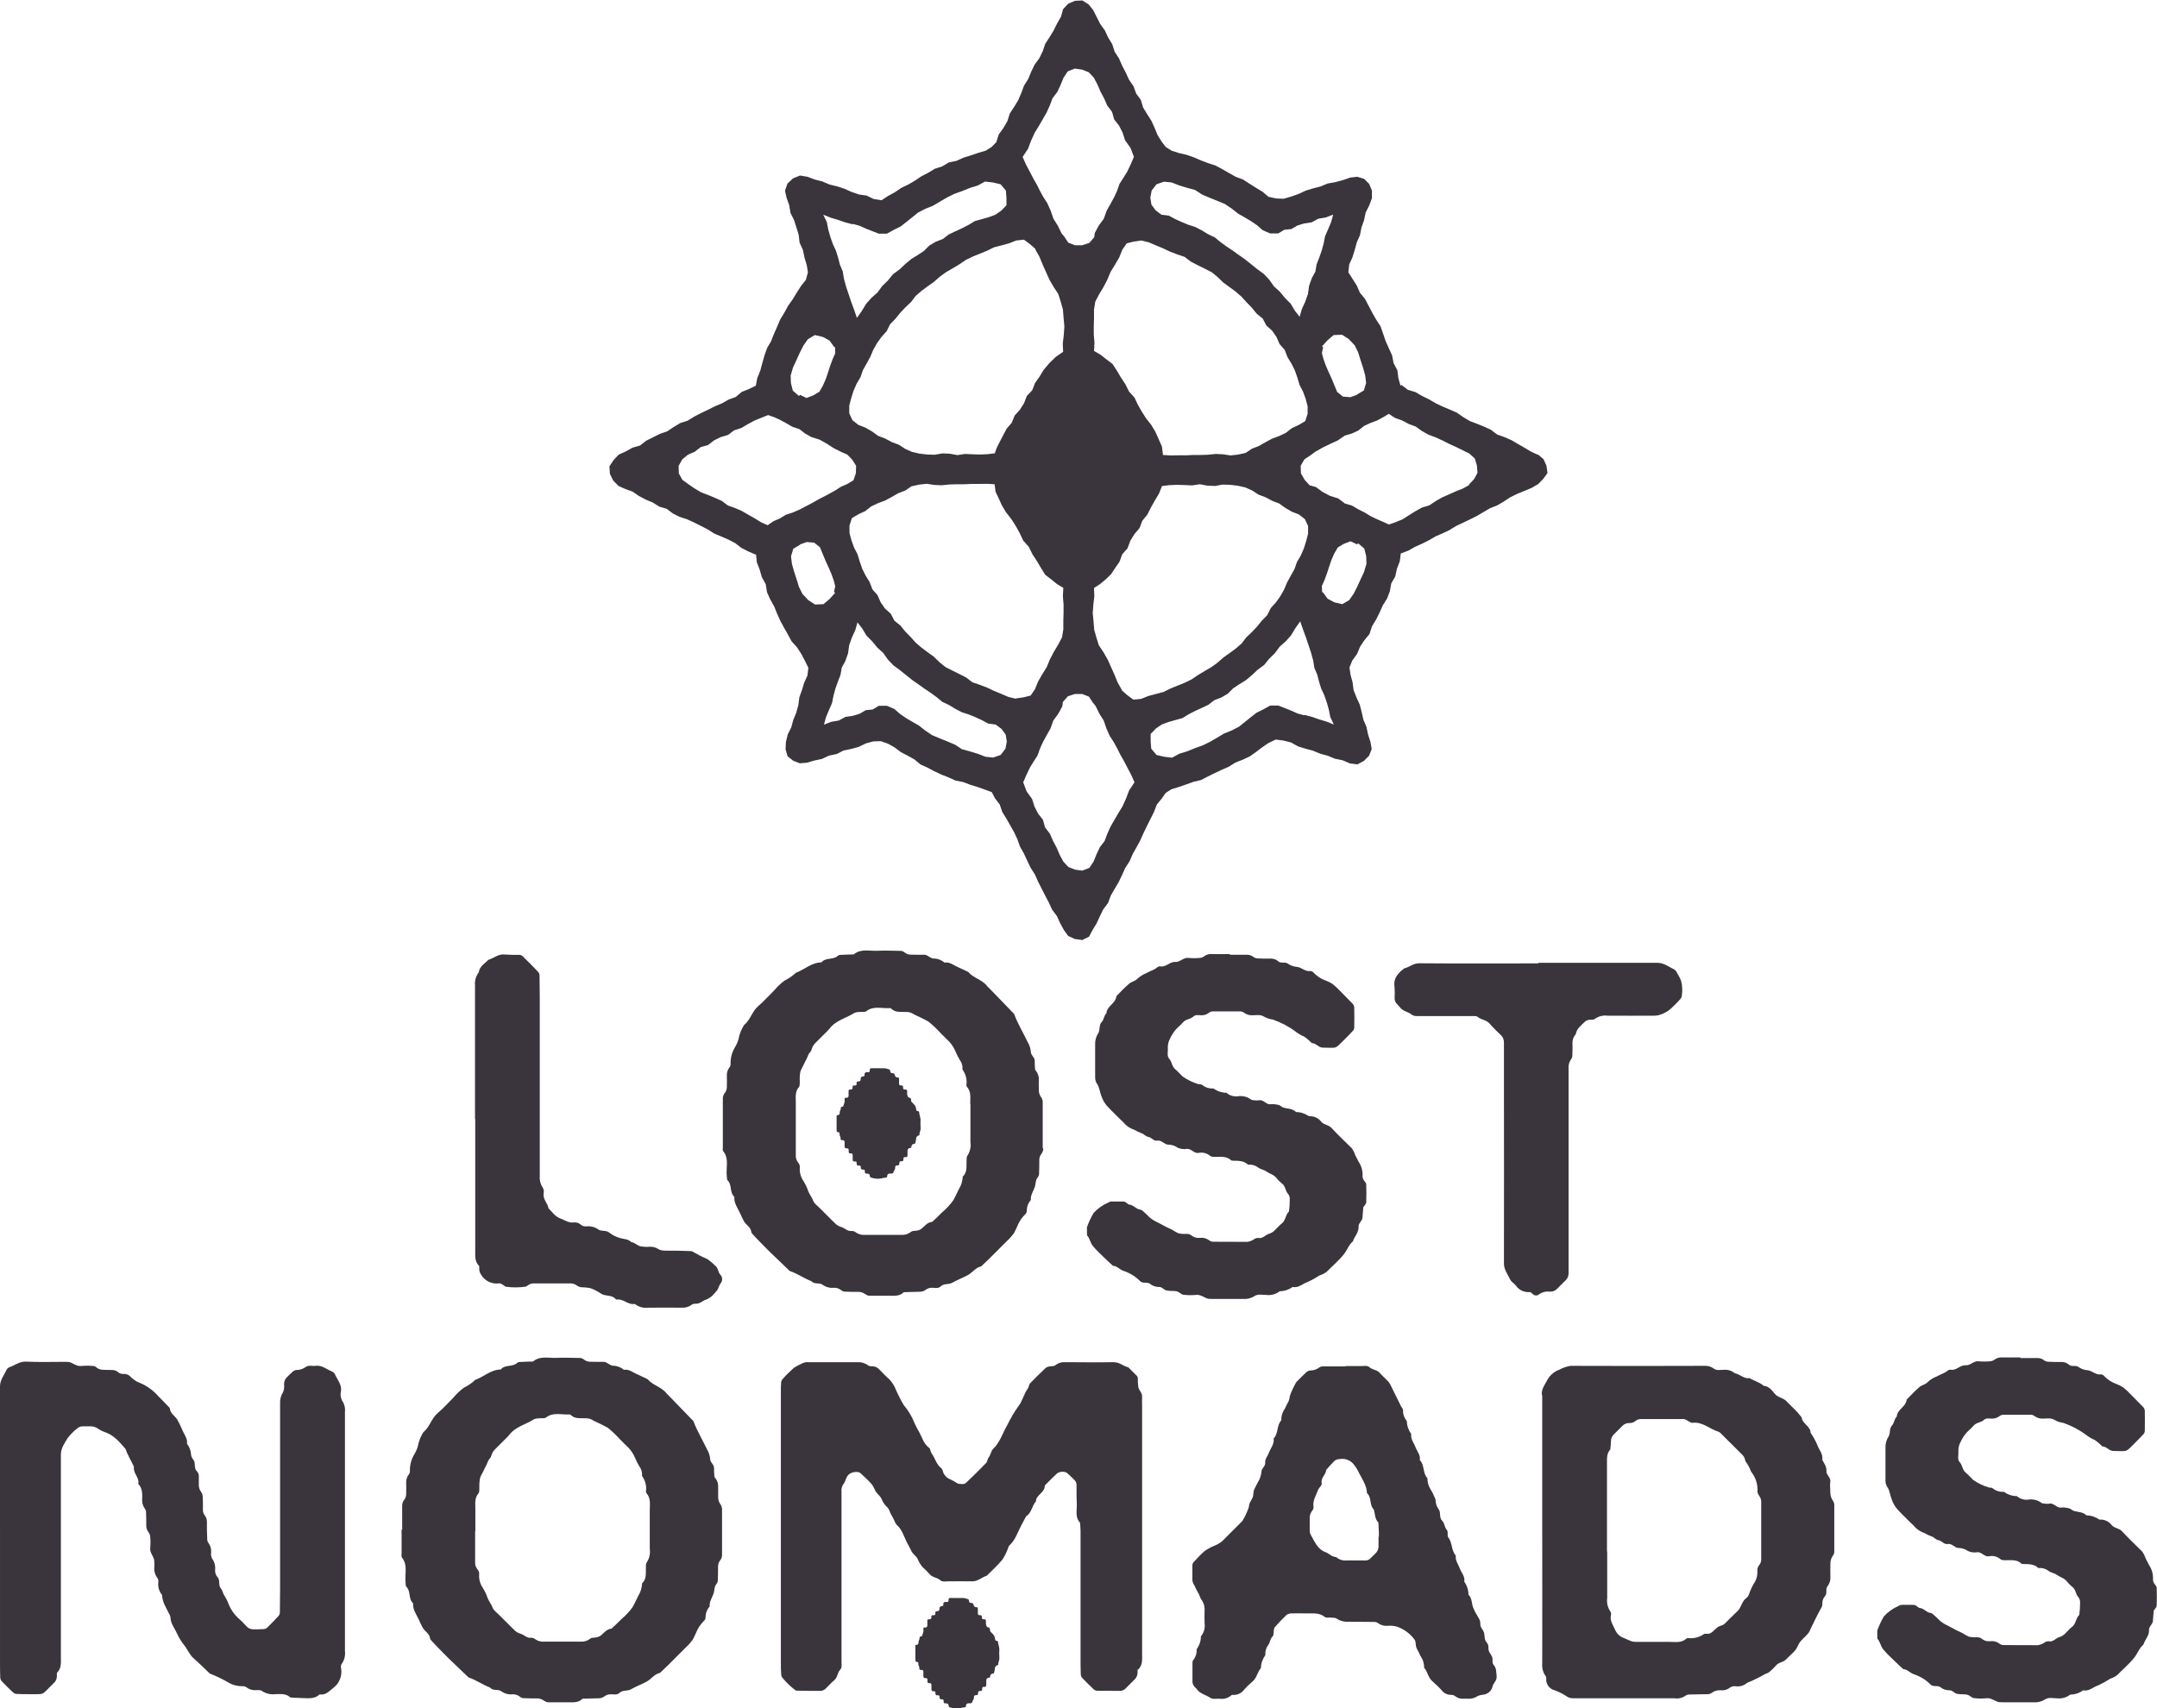 <svg xmlns="http://www.w3.org/2000/svg" id="Capa_2" data-name="Capa 2" viewBox="0 0 189.22 149.87"><defs><style>      .cls-1 {        fill: #3a353c;      }    </style></defs><g id="Capa_1-2" data-name="Capa 1"><g><g><path class="cls-1" d="M0,134.26c0-4.21,0-8.41,0-12.62,0-.57,.36-.97,.57-1.44,.05-.11,.15-.19,.26-.24,.48-.17,.89-.52,1.47-.49,1.12,.06,2.25,.02,3.38,.02,.12,0,.24,0,.35,.01,.39,.08,.69,.42,1.15,.35,.36-.03,.71-.03,1.06,.01,.06,0,.11,.03,.16,.07,.34,.33,.77,.25,1.17,.27,.12,0,.24,.01,.36,.01,.18,.02,.34,.09,.47,.22,.15,.1,.33,.14,.5,.12,.18,0,.35,.07,.48,.18,.2,.21,.44,.39,.7,.53,.72,.26,1.35,.71,1.85,1.29,.08,.09,.17,.17,.25,.25,.21,.21,.41,.42,.62,.64,.04,.04,.1,.09,.1,.14,.04,.46,.47,.66,.67,1.01,.17,.3,.32,.62,.45,.94,.16,.37,.45,.7,.38,1.14,.22,.28,.35,.62,.36,.97,.03,.17,.1,.33,.22,.46,.21,.3,0,.71,.29,.99,.24,.23,.16,.55,.17,.84,0,.12,0,.24,0,.36,0,.24,.08,.47,.23,.65,.06,.1,.1,.21,.11,.32,.02,.41,.03,.83,.02,1.24,0,.18,.07,.35,.18,.49,.11,.14,.16,.31,.17,.49,0,.53,0,1.07,.03,1.6,0,.12,.05,.23,.12,.32,.17,.24,.25,.54,.22,.83-.02,.17,0,.35,.08,.51,.21,.29,.31,.64,.27,1-.02,.24,.06,.47,.22,.65,.25,.29,.03,.7,.29,.99,.15,.17,.17,.45,.31,.62,.15,.25,.28,.51,.38,.79,.18,.43,.45,.82,.79,1.15,.27,.23,.52,.48,.76,.75,.16,.18,.39,.28,.63,.27,.3,0,.59,0,.89-.02,.12-.01,.23-.06,.31-.14,.34-.33,.67-.67,.99-1.02,.07-.09,.11-.21,.11-.32,.01-.71,.02-1.42,.02-2.13,0-5.39,0-10.79,0-16.18-.02-.35,.07-.7,.26-1,.09-.22,.12-.45,.09-.68-.01-.24,.08-.47,.25-.63,.17-.16,.33-.34,.51-.49,.09-.08,.19-.13,.31-.14,.3,0,.58-.09,.82-.26,.26-.2,.57-.07,.86-.11,.57-.08,.98,.31,1.46,.5,.11,.05,.2,.14,.25,.24,.21,.47,.59,.87,.54,1.45-.08,.29-.05,.6,.09,.86,.2,.29,.29,.65,.25,1,0,6.99,0,13.99,0,20.98,.05,.41-.06,.83-.31,1.16-.05,.11-.06,.23-.03,.34,.12,.65-.14,1.32-.67,1.72-.38,.3-.68,.67-1.22,.58-.38,.38-.86,.34-1.33,.33-.41-.01-.82-.04-1.23-.06-.39-.38-.88-.29-1.34-.29-.41,.05-.83-.06-1.17-.29-.12-.09-.34-.07-.51-.06-.3,.02-.59-.07-.83-.25-.09-.07-.21-.1-.32-.1-.47,.01-.93-.11-1.33-.36-.5-.29-1.03-.54-1.57-.75-.47-.45-.93-.91-1.42-1.34-.37-.32-.52-.77-.81-1.13-.26-.32-.47-.66-.64-1.04-.21-.47-.57-.88-.58-1.44-.02-.11-.07-.22-.13-.32-.25-.52-.59-1.01-.6-1.62-.27-.32-.39-.74-.33-1.16,.01-.12-.02-.23-.08-.33-.22-.28-.31-.64-.27-1,.01-.18,0-.36-.01-.53-.05-.4-.42-.69-.35-1.15,.03-.35,.03-.71-.02-1.06-.03-.11-.08-.22-.15-.31-.11-.14-.17-.31-.18-.49,0-.41,0-.83-.02-1.24,0-.12-.05-.23-.11-.32-.14-.19-.22-.42-.23-.65,0-.52,.08-1.08-.34-1.51,.12-.56-.48-.94-.38-1.5-.23-.53-.56-1.02-.74-1.57-.5-.58-.99-1.17-1.74-1.45-.22-.07-.43-.17-.63-.3-.24-.18-.53-.26-.83-.23-.18,0-.36,0-.53,0-.18-.01-.35,.05-.49,.17-.33,.25-.62,.55-.87,.88-.26,.44-.58,.86-.58,1.43,0,2.67,0,5.33,0,8v9.78c0,.47,.06,.95-.32,1.34-.06,.06-.02,.23-.03,.35-.01,.24-.12,.46-.31,.61-1.15,1.13-.68,.91-2.13,.94-.36,0-.71,0-1.07-.02-.12,0-.23-.04-.32-.12-.35-.32-.68-.66-1.01-1-.08-.09-.12-.2-.13-.31-.02-.47-.02-.95-.02-1.42,0-3.85,0-7.7,0-11.56h0Z"></path><path class="cls-1" d="M35.28,134.23c0-.71,0-1.42,0-2.13,0-.18,.06-.35,.17-.49,.11-.14,.17-.31,.18-.48,0-.36,.02-.71,0-1.07,0-.24,.07-.47,.21-.66,.08-.09,.12-.2,.12-.32-.02-.53,.12-1.05,.4-1.5,.18-.3,.3-.63,.36-.97,.09-.33,.23-.65,.42-.95,.56-.45,.7-1.21,1.26-1.68,.5-.42,.93-.91,1.39-1.37,.26-.32,.57-.6,.9-.85,.37-.18,.71-.41,1-.69,.76-.27,1.37-.9,2.24-.91,.37-.46,1.03-.19,1.44-.58,.1-.1,.33-.08,.5-.09,.3-.02,.59-.02,.89-.03,.61-.52,1.35-.29,2.04-.32,.71-.03,1.42,0,2.13,.01,.11,.02,.22,.07,.31,.15,.14,.11,.31,.17,.48,.18,.41,0,.83,.02,1.24,.01,.2,0,.32,.13,.48,.21,.1,.05,.22,.14,.32,.13,.35,0,.7,.13,.97,.36,.45-.08,.77,.22,1.14,.38,.32,.14,.63,.3,.94,.44,.46,.55,1.24,.68,1.67,1.26,.08,.09,.16,.17,.25,.25,.7,.72,1.4,1.45,2.1,2.17,.32,.87,.81,1.67,1.21,2.51,.15,.25,.23,.53,.26,.82,0,.31,.35,.47,.34,.8,0,.24,0,.47,.03,.71,0,.06,.03,.11,.07,.15,.19,.23,.28,.52,.26,.82-.01,.3,.01,.59,0,.89,0,.24,.09,.46,.23,.65,.06,.1,.1,.21,.11,.32,0,1.36,0,2.73,0,4.09,0,.18-.07,.35-.18,.48-.11,.14-.16,.31-.17,.49,0,.42,0,.83-.02,1.24,0,.12-.05,.23-.12,.32-.21,.25-.16,.56-.25,.83-.13,.38-.38,.72-.35,1.15-.24,.27-.36,.62-.36,.97,0,.12-.06,.23-.15,.3-.29,.29-.52,.64-.67,1.01-.09,.21-.19,.42-.3,.63-.18,.24-.37,.46-.59,.66-.5,.51-1,1.01-1.51,1.51-.25,.25-.51,.49-.77,.74-.49,.1-.76,.54-1.16,.76-.46,.25-.95,.43-1.41,.69-.29,.17-.7,.03-.99,.31-.24,.22-.57,.1-.85,.12-.18,.02-.34,.08-.48,.19-.14,.1-.31,.16-.49,.16-.47,0-.94,.03-1.42,.04-.38,.39-.87,.3-1.34,.31-.41,0-.83,0-1.24,0-.12,0-.24,0-.36,0-.06,0-.12,0-.18-.01-.11-.04-.21-.1-.31-.16-.14-.1-.31-.16-.49-.17-.41,0-.83,0-1.24-.02-.12,0-.23-.05-.32-.12-.18-.15-.42-.23-.65-.22-.35,.04-.71-.06-1-.27-.28-.21-.72,0-.98-.32-.65-.25-1.22-.67-1.89-.89-.56-.53-1.11-1.06-1.67-1.6-.34-.33-.67-.67-1-1.01-.21-.21-.41-.43-.61-.65-.04-.04-.07-.09-.09-.15-.04-.46-.51-.64-.68-1.01-.1-.21-.21-.42-.3-.63-.21-.47-.56-.9-.51-1.46-.44-.38-.18-1.05-.59-1.44-.03-.05-.06-.1-.06-.16-.01-.06,0-.12-.01-.18-.1-.74,.23-1.55-.32-2.23-.06-.07-.03-.23-.03-.35,0-.71,0-1.42,0-2.13h0Zm6.4,.15c0,.89,0,1.78,0,2.67-.02,.24,.06,.47,.21,.65,.12,.14,.17,.32,.14,.49-.02,.41,.1,.82,.34,1.15,.15,.25,.28,.51,.37,.78,.11,.34,.35,.6,.47,.93,.1,.26,.38,.45,.59,.66,.25,.25,.5,.5,.75,.75,.17,.17,.33,.34,.51,.5,.15,.18,.36,.31,.58,.38,.33,.08,.57,.42,.97,.36,.12,0,.23,.04,.32,.11,.19,.14,.41,.22,.65,.23,1.13,0,2.25,0,3.38,0,.3,.02,.59-.08,.82-.26,.15-.12,.34-.07,.51-.11,.11-.02,.22-.05,.33-.11,.34-.22,.56-.63,1.02-.66,.3-.28,.61-.56,.9-.86,.36-.3,.68-.65,.96-1.04,.23-.4,.4-.84,.63-1.24,.12-.27,.18-.55,.2-.84,.4-.37,.31-.86,.33-1.33,0-.17-.01-.39,.08-.51,.23-.35,.32-.77,.26-1.18,0-1.13,0-2.25,0-3.38,0-.52,.11-1.07-.3-1.52-.03-.05-.04-.11-.03-.17,.06-.47-.07-.95-.35-1.33,.03-.3-.05-.59-.23-.83-.15-.25-.28-.51-.39-.78-.14-.32-.33-.61-.57-.87-.27-.24-.5-.5-.76-.75-.32-.35-.66-.68-1.03-.98-.4-.23-.82-.43-1.24-.62-.19-.14-.42-.22-.65-.23-.06,0-.12,0-.18,0-.41-.02-.84,.06-1.17-.27-.04-.04-.1-.07-.15-.07-.69,.06-1.42-.23-2.06,.28-.11,.09-.34,.04-.52,.06-.17,0-.35,.02-.51,.08-.73,.47-1.65,.65-2.2,1.4-.12,.14-.24,.26-.37,.38-.17,.17-.33,.33-.5,.5-.13,.13-.25,.26-.38,.38-.16,.17-.28,.38-.33,.61-.05,.16-.24,.28-.28,.45-.08,.22-.19,.43-.3,.63-.11,.27-.28,.52-.38,.78-.06,.29-.08,.58-.07,.87-.01,.17,.02,.4-.08,.51-.35,.41-.27,.89-.27,1.35,0,.65,0,1.3,0,1.95h0Z"></path><path class="cls-1" d="M99.8,146.47s-.01,.11-.01,.17c.03,.24-.05,.47-.2,.66-.29,.3-.58,.59-.88,.88-.13,.12-.3,.19-.48,.18-.65,0-1.3,0-1.96-.01-.12,0-.23-.04-.32-.12-.35-.32-.68-.66-1.01-1-.08-.09-.12-.2-.13-.31-.02-.47-.02-.95-.02-1.42,0-3.73,0-7.47,0-11.2,0-.23-.03-.47-.05-.7-.46-.5-.25-1.12-.28-1.7-.03-.53-.02-1.07-.02-1.6,0-.18-.08-.35-.21-.47-.21-.21-.42-.41-.65-.61-.27-.13-.58-.11-.83,.04-.3,.29-.6,.57-.89,.87-.08,.08-.21,.18-.21,.27-.03,.59-.76,.76-.78,1.34-.35,.4-.37,1-.86,1.31-.14,.26-.27,.51-.41,.77-.33,.61-.52,1.3-1.06,1.79-.08,.07-.09,.21-.14,.31-.12,.33-.28,.64-.47,.93-.42,.5-.9,.94-1.36,1.4-.44,.14-.78,.51-1.29,.5-.71-.02-1.42,0-2.13,0-.23,0-.49,.07-.68-.11-.27-.24-.67-.22-.91-.51-.19-.22-.4-.43-.63-.63-.19-.22-.34-.47-.44-.74-.14-.25-.44-.43-.55-.69-.12-.27-.27-.51-.4-.77-.26-.52-.41-1.1-.87-1.5-.04-.04-.08-.09-.11-.14-.11-.27-.24-.53-.39-.78-.12-.19-.14-.43-.32-.61-.22-.2-.39-.44-.5-.71-.09-.26-.36-.45-.53-.69-.09-.21-.2-.42-.32-.61-.31-.36-.67-.67-1.01-1-.2-.19-.74-.11-.98,.07-.31,.23-.31,.63-.53,.9-.13,.19-.19,.43-.16,.67,0,3.91,0,7.82,0,11.73,0,1.07,0,2.13,0,3.2,0,.23,.06,.48-.12,.68-.25,.26-.22,.67-.51,.91-.27,.22-.5,.5-.76,.74-.12,.13-.29,.2-.47,.2-.3,0-.59,0-.89,0-.41,0-.83-.01-1.24-.02-.43-.31-.82-.68-1.16-1.09-.08-.09-.13-.19-.14-.31-.03-.35-.03-.71-.03-1.07v-23.82c0-.24,0-.48,.02-.71,0-.12,.05-.23,.12-.32,.31-.36,.65-.69,1-1,.24-.16,.5-.29,.77-.41,.16-.08,.34-.1,.51-.09,1.42,0,2.84,0,4.27,0,.35-.02,.71,.08,.99,.3,.1,.05,.22,.07,.34,.06,.24,0,.46,.1,.62,.28,.29,.3,.57,.6,.88,.87,.24,.25,.43,.55,.56,.88,.21,.48,.44,.94,.71,1.39,.3,.35,.56,.75,.76,1.17,.18,.43,.38,.84,.62,1.25,.24,.46,.39,.99,.84,1.32,.12,.09,.11,.33,.21,.47,.31,.42,.41,.98,.86,1.32,.12,.09,.12,.32,.21,.47,.09,.15,.21,.29,.35,.39,.32,.15,.62,.31,.92,.5,.23,0,.5,.09,.68-.08,.6-.57,1.19-1.15,1.77-1.75,.11-.12,.11-.34,.21-.47,.19-.23,.21-.58,.41-.77,.61-.59,.83-1.4,1.24-2.1,.28-.57,.6-1.12,.97-1.64,.36-.45,.47-1.06,.82-1.54,.1-.14,.1-.35,.21-.47,.45-.47,.92-.93,1.39-1.37,.1-.06,.21-.1,.32-.11,.17-.03,.36,.01,.51-.11,.23-.18,.52-.28,.82-.26,1.42,0,2.85,.03,4.27,0,.52-.01,.85,.35,1.3,.45,.25,.25,.5,.5,.75,.75,.04,.04,.07,.09,.08,.15,0,.3,.01,.59,.06,.88,.07,.27,.34,.47,.32,.8-.02,.24,0,.47,0,.71v21.87c0,.47,.06,.95-.32,1.34Zm-12.13-1.87c-.02,.3-.02,.59,0,.89,.01,.2-.12,.36-.1,.56,0,.01-.01,.04-.02,.04-.36,.08-.25,.4-.33,.62-.02,.05-.02,.12-.09,.13-.07,0-.15,.02-.2,.08s-.08,.13-.07,.2c0,.07-.07,.08-.13,.09-.16,.02-.22,.12-.21,.28,0,.1,0,.21,0,.31,0,.15-.03,.23-.2,.21-.15-.02-.17,.09-.16,.2,0,.11-.05,.17-.16,.16-.16-.02-.21,.06-.2,.21,0,.08-.02,.15-.12,.15-.15,0-.26,.03-.24,.22,.01,.12-.09,.21-.13,.32,0,.06-.04,.11-.09,.15s-.11,.05-.17,.03c-.09-.01-.18,0-.25,.06-.11,.08,0,.3-.2,.3-.13,0-.26,.03-.38,.07-.3,.05-.62,.02-.91-.08-.15-.04-.04-.25-.19-.32-.11-.05-.25,.03-.33-.09-.02-.04-.02-.09-.01-.13,0-.1-.03-.17-.15-.16-.15,.01-.22-.04-.21-.2,.01-.11-.05-.17-.16-.15-.16,.02-.21-.06-.2-.21,.01-.12-.06-.16-.16-.15-.17,.02-.2-.08-.19-.21,0-.1,0-.21,0-.31,0-.13-.04-.2-.17-.19-.18,.02-.19-.09-.18-.22,0-.13,0-.24-.18-.22-.14,.01-.18-.06-.18-.19,0-.09,0-.18,0-.27,.02-.18-.03-.28-.23-.26-.09,0-.13-.06-.12-.14,.02-.15-.12-.27-.09-.42,.01-.06-.01-.13-.08-.13-.17,0-.18-.1-.18-.23,0-.36,0-.71,0-1.07,0-.07-.02-.2,.05-.2,.32,0,.17-.29,.27-.42,.08-.11-.03-.35,.24-.33,.05-.13,.11-.27,.14-.4,.01-.09,.01-.18,0-.27,0-.06,.03-.12,.1-.11,.24,.03,.26-.11,.25-.3,0-.1,0-.21,0-.31,0-.03,0-.06,.03-.08s.05-.03,.08-.03c.15,0,.26-.01,.24-.21-.02-.25,.24-.08,.33-.19,.07-.09-.06-.3,.15-.31,.17,0,.24-.05,.23-.23,0-.14,.09-.21,.22-.22,.06,0,.13-.02,.12-.1-.02-.22,.09-.29,.29-.26,.15,.02,.17-.07,.17-.19,0-.11,.04-.17,.15-.16h.67c.23,.03,.51-.06,.78,.08,.02,.01,.06,0,.09,.01,.16,.04,.04,.26,.19,.32,.1,.04,.27,0,.3,.14,.04,.18,.12,.28,.32,.26,.06,0,.07,.08,.07,.14,0,.12,0,.24,0,.36-.01,.15,.05,.22,.2,.2,.12-.01,.16,.05,.15,.16-.02,.16,.06,.21,.21,.2,.12-.01,.15,.06,.15,.17-.01,.09,0,.18,0,.27,.04,.1,.05,.25,.19,.27,.14,.02,.17,.09,.16,.21,0,.07,.02,.15,.08,.2,.24,.22,.33,.33,.36,.55,.02,.13,.03,.23,.19,.23,.02,0,.04,.01,.06,.03,.01,.02,.02,.04,.02,.06,0,.21,.12,.39,.1,.6Z"></path><path class="cls-1" d="M118.03,119.86c.47,0,.95,0,1.42,0,.23,0,.49-.07,.68,.1,.27,.24,.67,.22,.92,.51,.23,.27,.5,.5,.75,.76,.11,.14,.2,.29,.26,.45,.29,.57,.56,1.15,.85,1.72,.05,.1,.16,.2,.17,.3-.02,.36,.1,.71,.33,.98,.01,.41,.15,.81,.39,1.14-.07,.45,.23,.77,.37,1.15,.14,.38,.46,.69,.38,1.14,.44,.44,.24,1.15,.67,1.59,0,.29,.06,.58,.2,.84,.15,.25,.29,.5,.4,.77,.06,.1,.1,.21,.12,.32,0,.3,.1,.58,.28,.82,.2,.29,0,.7,.3,.99,.21,.2,.19,.55,.39,.78,.17,.19,.01,.51,.14,.67,.37,.48,.25,1.15,.66,1.6-.06,.44,.22,.77,.36,1.15,.14,.38,.47,.69,.38,1.14,.24,.33,.37,.73,.37,1.14,.32,.31,.27,.76,.41,1.13,.13,.32,.3,.63,.49,.93,.1,.15,.14,.32,.14,.5-.02,.33,.27,.52,.33,.8,.07,.28,0,.59,.23,.83,.12,.14,.17,.31,.15,.49-.02,.33,.23,.53,.33,.8,.08,.21-.04,.49,.13,.68,.26,.3,.22,.65,.26,1,.04,.4-.33,.61-.38,.97-.07,.23-.23,.42-.44,.53-.1,.06-.21,.09-.32,.11-.17,.01-.34,.05-.5,.11-.24,.17-.53,.26-.82,.25-.18-.01-.36-.01-.53,0-.24,0-.47-.08-.65-.23-.1-.07-.21-.11-.32-.11-.3,.01-.59-.1-.79-.32-.27-.31-.57-.6-.88-.87-.39-.32-.41-.84-.73-1.19,0-.29-.06-.58-.2-.84-.17-.23-.25-.52-.41-.77-.08-.15-.13-.33-.13-.5,0-.12-.03-.23-.08-.33-.38-.53-.91-.93-1.52-1.15-.28-.09-.57-.12-.87-.09-.3,.03-.59-.06-.83-.23-.09-.07-.21-.11-.32-.11-.77-.01-1.54-.02-2.31-.02-.35,.03-.71-.07-1-.27-.12-.09-.33-.07-.51-.09s-.41,.04-.52-.05c-.52-.42-1.12-.3-1.7-.32-.41-.01-.83,0-1.24,0-.18,0-.35,.06-.48,.18-.33,.33-.67,.67-.98,1.03-.06,.1-.09,.21-.09,.33-.03,.17,.02,.36-.12,.5-.22,.21-.2,.55-.4,.78-.17,.24-.24,.54-.22,.84-.24,.33-.38,.73-.39,1.14-.32,.35-.35,.87-.74,1.18-.27,.23-.53,.48-.76,.75-.22,.28-.57,.44-.93,.42-.06,0-.12,0-.17,.04-.27,.24-.63,.35-.99,.3-.29-.03-.6,.08-.86-.09-.39-.26-.88-.34-1.17-.75-.07-.1-.17-.16-.24-.26-.07-.09-.12-.2-.14-.31-.01-.59,0-1.18,0-1.78,0-.06,.01-.12,.04-.17,.23-.27,.35-.63,.32-.98,.24-.33,.38-.73,.38-1.14,.27-.32,.38-.74,.32-1.16-.01-.36-.01-.71,0-1.07,.03-.35-.07-.71-.28-.99-.13-.17-.16-.43-.3-.62-.11-.2-.22-.41-.31-.62-.1-.14-.17-.31-.18-.48,0-.42,0-.83,0-1.24-.01-.12,.03-.24,.11-.33,.33-.34,.64-.7,1-1,.29-.19,.6-.35,.92-.48,.21-.09,.41-.21,.59-.36,.59-.59,1.17-1.17,1.76-1.76,.24-.39,.44-.81,.58-1.25,0-.33,.21-.54,.32-.8,.09-.2,.05-.47,.13-.68,.08-.21,.21-.41,.31-.63,.19-.29,.31-.63,.34-.98,0-.29,.36-.47,.33-.79-.03-.32,.2-.54,.3-.81,.15-.43,.51-.8,.44-1.31,.43-.44,.25-1.14,.67-1.59-.01-.29,.06-.58,.2-.84,.17-.23,.25-.52,.41-.77,.08-.16,.12-.33,.13-.5,.15-.43,.35-.85,.58-1.25,.29-.29,.58-.59,.89-.87,.09-.08,.2-.13,.31-.14,.3,0,.58-.09,.82-.27,.1-.06,.21-.1,.33-.09,.65,0,1.3,0,1.95,0h0Zm2.93,14.97h0c0-.12,0-.24,0-.36-.01-.3-.02-.59-.04-.88-.32-.31-.29-.75-.4-1.14-.42-.39-.16-1.05-.6-1.43-.03-.67-.4-1.2-.69-1.76-.12-.26-.27-.51-.45-.74-.29-.39-.77-.58-1.25-.5-.18,0-.35,.06-.48,.17-.25,.25-.48,.52-.71,.78-.02,.42-.48,.68-.4,1.14,.05,.25-.23,.4-.31,.61-.17,.49-.5,.93-.4,1.5,0,.12-.03,.23-.11,.32-.15,.18-.23,.41-.23,.65,.01,.35,0,.71,0,1.07,0,.12,.01,.23,.06,.34,.35,.6,.59,1.31,1.31,1.58,.33,.12,.57,.43,.95,.44,.22,.2,.51,.31,.8,.3,.35-.02,.71,0,1.07,0,.24,0,.47-.02,.71,0,.18,0,.35-.09,.46-.22,.13-.12,.25-.25,.38-.37,.18-.15,.29-.37,.3-.61,0-.3,0-.59,0-.89Z"></path><path class="cls-1" d="M135.29,134.25v-11.73c-.15-.52,.17-.92,.38-1.32,.23-.48,.64-.86,1.14-1.03,.3-.17,.63-.28,.98-.33,3.91,.02,7.82,.01,11.73,0,.29-.02,.59,.07,.82,.24,.26,.2,.57,.1,.86,.11,.36-.04,.71,.07,.98,.3,.46,.08,.8,.51,1.31,.43,.39,.25,.87,.35,1.22,.67,.47,.03,.72,.4,.98,.7,.28,.34,.74,.35,1.03,.66,.29,.31,.59,.58,.88,.88,.16,.17,.3,.36,.45,.54,.06,.57,.77,.75,.78,1.34,.23,.34,.43,.69,.59,1.07,.15,.43,.52,.8,.44,1.31,.15,.31,.39,.58,.36,.97-.03,.36,.41,.57,.34,.97-.05,.29,.01,.59,0,.89,0,.3,.09,.58,.27,.82,.06,.1,.08,.22,.08,.33,0,1.36,0,2.72,0,4.09,0,.12-.04,.23-.11,.32-.14,.19-.22,.42-.23,.65,0,.42-.02,.83,0,1.24,.02,.3-.08,.59-.26,.82-.19,.25,0,.59-.2,.84-.16,.18-.25,.4-.25,.64,.01,.12,0,.23-.06,.34-.37,.66-.69,1.34-1.02,2.02-.02,.05-.04,.11-.07,.16-.29,.44-.79,.7-1,1.22-.2,.51-.68,.8-1.03,1.19-.24,.26-.65,.24-.89,.54-.19,.22-.41,.43-.64,.61-.1,.06-.21,.1-.32,.14-.5,.29-1.02,.55-1.56,.76-.27,.24-.62,.35-.98,.31-.18-.03-.36,0-.51,.1-.23,.19-.52,.28-.82,.25-.3-.03-.59,.06-.82,.24-.1,.06-.21,.1-.33,.1-.53,.02-1.07,.01-1.6,.03-.12,0-.23,.03-.33,.09-.29,.21-.65,.3-1,.24-2.84,0-5.68,0-8.53,0-.12,0-.24,0-.36,0-.24,0-.46-.08-.65-.23-.29-.19-.61-.34-.93-.46-.48-.11-.81-.55-.77-1.04,0-.06,0-.13-.02-.17-.25-.33-.37-.74-.33-1.16,0-3.91,.01-7.82,0-11.73h0Zm5.7,1.88c0,1.36,0,2.72,0,4.08-.06,.41,.04,.83,.27,1.17,.06,.1,.09,.22,.06,.33-.12,.51,.2,.9,.38,1.32,.14,.32,.41,.57,.75,.69,.71,.31,.7,.34,1.15,.34,.95,0,1.89,0,2.84,0,.52,0,1.07,.12,1.51-.3,.05-.03,.11-.04,.17-.03,.47,.05,.94-.07,1.33-.34,.12-.09,.36,0,.52-.06,.39-.14,.57-.6,1-.69,.12-.03,.22-.08,.31-.16,.38-.37,.75-.76,1.14-1.12,.35-.33,.37-.87,.78-1.15,.09-.07,.17-.17,.21-.28,.11-.33,.25-.65,.42-.95,.24-.33,.36-.74,.33-1.15-.01-.18,.04-.35,.15-.49,.12-.13,.18-.3,.19-.48,0-1.71,0-3.43,0-5.15-.02-.18-.08-.34-.19-.48-.06-.1-.11-.2-.14-.31,.05-.65-.15-1.29-.56-1.8-.12-.33-.29-.64-.5-.92-.03-.24-.14-.45-.32-.61-.59-.58-1.17-1.17-1.76-1.75-.07-.09-.17-.17-.28-.22-.77-.23-1.39-.89-2.28-.78-.1,.01-.21-.07-.32-.12-.16-.08-.28-.21-.48-.21-1.24,0-2.48,0-3.73,0-.18,0-.35,.06-.48,.18-.14,.11-.31,.17-.49,.17-.24-.02-.47,.07-.64,.24-.25,.25-.5,.51-.75,.75-.17,.16-.27,.39-.26,.63,0,.23-.04,.46-.06,.7-.31,.33-.29,.75-.29,1.16,0,1.95,0,3.9,0,5.85v1.95Z"></path><path class="cls-1" d="M177.23,119.16c.53,0,1.07,0,1.6,0,.18,.02,.34,.08,.48,.19,.09,.07,.2,.11,.32,.13,.41,.02,.83,.03,1.24,.02,.24,0,.46,.09,.64,.25,.25,.2,.59,0,.84,.2,.24,.17,.52,.26,.81,.28,.4,.06,.7,.43,1.15,.36,.12,.01,.23,.07,.3,.17,.29,.29,.63,.52,1.02,.66,.22,.08,.42,.18,.62,.31,.23,.18,.45,.38,.65,.6,.38,.38,.75,.76,1.12,1.14,.08,.09,.12,.2,.13,.31,.01,.59,.01,1.19,0,1.78-.01,.12-.06,.23-.15,.31-.24,.26-.49,.51-.74,.76-.86,.85-.55,.68-1.87,.68-.37,0-.58-.39-.96-.4-.21-.21-.43-.4-.68-.57-.27-.11-.52-.26-.75-.44-.6-.45-1.27-.8-1.98-1.05-.29-.04-.57-.13-.82-.28-.32-.19-.69-.09-1.04-.1-.24,0-.47-.07-.66-.21-.09-.07-.2-.12-.32-.13-.83,0-1.66,0-2.49,0-.12,.02-.22,.06-.31,.14-.19,.14-.42,.21-.66,.2-.23,0-.49-.07-.68,.11-.26,.25-.67,.22-.91,.51-.23,.27-.53,.48-.74,.76-.21,.28-.38,.59-.51,.91-.07,.22-.1,.46-.08,.69,0,.29-.1,.61,.12,.85,.24,.27,.22,.67,.52,.91,.23,.18,.42,.42,.63,.62,.42,.3,.89,.53,1.39,.68,.11,.03,.26,0,.34,.07,.28,.23,.63,.34,.99,.31,.33,.24,.73,.38,1.14,.38,.27,.24,.63,.35,.98,.31,.41-.07,.84,.03,1.17,.28,.07,.06,.22,.06,.33,.07,.12,.02,.24,.02,.35,0,.4-.09,.61,.34,.97,.35,.29-.04,.59,0,.87,.09,.09,.07,.19,.13,.3,.19,.39,.12,.82,.08,1.13,.4,.41,0,.81,.14,1.14,.37,.42-.03,.83,.15,1.08,.49,.24,.27,.64,.26,.9,.53,.56,.61,1.16,1.18,1.75,1.76,.14,.18,.25,.39,.32,.62,.1,.21,.21,.42,.32,.62,.23,.34,.34,.75,.33,1.16-.02,.18,.04,.35,.15,.49,.07,.09,.17,.2,.17,.3,.02,.53,.02,1.07,0,1.6,0,.1-.11,.2-.17,.3-.03,.05-.09,.1-.09,.15-.03,.29-.05,.58-.07,.88-.02,.3-.36,.47-.34,.79,.03,.5-.36,.84-.5,1.29-.37,.31-.51,.78-.8,1.14-.44,.55-.99,1.01-1.49,1.52-.18,.14-.39,.25-.61,.32-.34,.22-.7,.42-1.07,.59-.44,.14-.79,.54-1.31,.43-.33,.24-.73,.37-1.14,.38-.33,.26-.75,.37-1.16,.32-.35,0-.74-.11-1.04,.1-.3,.19-.65,.28-1,.25-.89,0-1.78,0-2.67,0-.12,0-.24,0-.36-.01-.39-.07-.7-.42-1.16-.34-.35,.03-.71,.03-1.06-.02-.11,0-.21-.1-.31-.16-.09-.07-.2-.12-.31-.15-.29-.04-.6,0-.88-.07-.22-.05-.36-.31-.62-.3-.3,0-.59-.09-.82-.28-.24-.18-.59,0-.84-.21-.16-.17-.34-.32-.54-.46-.29-.19-.6-.35-.93-.46-.34-.1-.57-.44-.94-.45-.26-.24-.53-.48-.78-.73-.34-.33-.69-.65-.99-1.02-.22-.27-.25-.65-.5-.92,0-.24-.02-.47-.01-.71,.15-.43,.35-.85,.58-1.25,.36-.39,.79-.7,1.28-.91,.1-.07,.21-.1,.33-.1,.3,0,.59,0,.89,0,.06,0,.12,0,.18,.01,.06,.02,.11,.04,.16,.07,.1,.06,.19,.18,.29,.19,.38,.03,.59,.39,.95,.44,.06,0,.11,.03,.16,.06,.09,.07,.18,.15,.27,.23,.13,.12,.26,.24,.38,.37,.22,.19,.47,.35,.73,.46,.41,.22,.82,.45,1.24,.63,.2,.13,.4,.24,.61,.34,.23,.04,.47,.06,.7,.04,.18,0,.35,.06,.48,.18,.19,.14,.43,.2,.67,.17,.3-.04,.59,.04,.83,.22,.09,.07,.2,.11,.32,.12,1.01,.01,2.01,0,3.02,.01,.23-.03,.45-.12,.64-.26,.1-.06,.21-.09,.33-.08,.41,.08,.62-.3,.97-.38,.17-.06,.32-.15,.44-.27,.22-.2,.4-.44,.64-.62,.35-.27,.32-.76,.63-1.05,.02-.23,.06-.46,.06-.7,0-.29,.08-.6-.14-.85-.24-.27-.22-.67-.52-.9-.19-.15-.35-.32-.5-.5-.23-.29-.59-.36-.87-.56-.25-.18-.56-.19-.78-.39-.25-.17-.54-.24-.84-.21-.37-.37-.86-.34-1.33-.35-.06,0-.12-.01-.16-.04-.39-.38-.88-.28-1.34-.3-.17,0-.36,.03-.51-.1-.28-.23-.65-.32-1-.24-.4,.05-.6-.35-.97-.36-.29,.05-.59,.02-.86-.1-.24-.17-.53-.27-.82-.27-.36,0-.57-.42-.97-.35-.32,.06-.5-.29-.79-.33-.26-.04-.39-.27-.61-.33-.22-.08-.43-.18-.63-.3-.28-.09-.53-.24-.75-.44-.15-.18-.33-.34-.5-.5l-.5-.5c-.17-.17-.34-.33-.5-.51-.42-.43-.6-.81-.83-1.69-.02-.11-.07-.22-.13-.32-.14-.19-.22-.42-.21-.66,0-.95,0-1.9,0-2.85-.02-.35,.08-.7,.27-1,.19-.28,.03-.69,.31-.98,.2-.21,.18-.56,.41-.77,.04-.64,.82-.86,.87-1.49,.36-.39,.74-.77,1.14-1.12,.22-.17,.54-.21,.74-.45,.21-.19,.46-.35,.74-.45,.25-.15,.53-.24,.78-.38,.15-.09,.28-.26,.46-.22,.51,.09,.82-.43,1.33-.39,.4,.03,.69-.42,1.15-.35,.35,.03,.71,.03,1.06-.01,.11-.02,.22-.07,.32-.14,.14-.11,.31-.17,.48-.19,.59,.01,1.19,0,1.78,0h0Z"></path></g><g><path class="cls-1" d="M41.67,98.18c0-3.91,0-7.81,0-11.72-.04-.41,.08-.82,.33-1.15,.07-.53,.52-.76,.84-1.09,.49-.15,.89-.55,1.47-.47,.41,.03,.83,.04,1.24,.03,.12,0,.23,.05,.31,.13,.47,.45,.92,.92,1.37,1.39,.07,.09,.11,.21,.1,.32,.01,.65,.02,1.3,.02,1.95,0,5.21,0,10.42,0,15.63-.03,.35,.06,.71,.26,1,.09,.15,.12,.33,.08,.51-.08,.52,.35,.85,.43,1.31,.33,.33,.57,.73,1.06,.9,.38,.14,.71,.4,1.15,.34,.24-.03,.48,.05,.65,.22,.14,.1,.32,.15,.5,.12,.35-.03,.71,.06,1,.27,.28,.21,.68,.03,.99,.3,.28,.21,.59,.37,.93,.46,.33,.1,.7,.07,.97,.35,.31,.04,.52,.29,.79,.37,.29,.05,.59,.07,.88,.04,.24,0,.47,.06,.67,.18,.15,.09,.31,.15,.49,.16,.41,.02,.83,0,1.24,.01,.41,0,.82,.03,1.24,.04,.45,.26,.92,.5,1.4,.71,.24,.17,.46,.36,.67,.57,.26,.19,.23,.54,.42,.76,.22,.21,.24,.56,.04,.79-.13,.18-.18,.43-.31,.62-.15,.18-.31,.35-.48,.52-.18,.15-.39,.26-.61,.33-.26,.13-.48,.34-.8,.31-.12,0-.23,.02-.33,.09-.24,.18-.53,.27-.82,.26-1.01-.01-2.01-.01-3.02,0-.41,.05-.83-.07-1.15-.33-.56,.11-.96-.42-1.5-.39-.06,0-.15,.01-.17-.02-.33-.42-.89-.23-1.29-.49-.29-.2-.6-.36-.93-.48-.29-.06-.58-.08-.87-.09-.11-.03-.22-.07-.32-.14-.14-.11-.31-.17-.48-.19-1.12,0-2.25,0-3.37,0-.18,.01-.34,.08-.48,.19-.05,.03-.1,.08-.15,.09-.58,.09-1.17,.09-1.75,.01-.05,0-.1-.06-.15-.09-.15-.09-.28-.23-.48-.2-.6,.07-1.19-.21-1.51-.71-.14-.19-.22-.42-.2-.66,0-.06,.02-.14-.02-.17-.38-.38-.33-.86-.33-1.33v-11.55h0Z"></path><path class="cls-1" d="M91.52,100.78c0,.18-.07,.35-.18,.48-.11,.14-.16,.31-.17,.49,0,.42,0,.83-.02,1.24,0,.12-.05,.23-.12,.32-.21,.25-.16,.56-.25,.83-.13,.38-.39,.72-.35,1.15-.24,.27-.36,.62-.36,.97,0,.12-.06,.23-.15,.3-.29,.29-.52,.63-.67,1.01-.09,.21-.19,.42-.3,.63-.18,.24-.37,.46-.59,.66-.5,.51-1,1.01-1.51,1.51-.25,.25-.51,.49-.77,.74-.49,.1-.76,.54-1.16,.76-.46,.25-.95,.43-1.41,.69-.29,.17-.7,.03-.99,.31-.24,.23-.57,.1-.85,.12-.18,.02-.34,.08-.48,.19-.14,.1-.31,.16-.49,.16-.47,0-.94,.03-1.42,.04-.38,.39-.87,.3-1.34,.31-.41,0-.83,0-1.24,0-.12,0-.24,0-.36,0-.06,0-.12,0-.18-.01-.11-.04-.21-.1-.31-.16-.14-.1-.31-.16-.49-.17-.41,0-.83,0-1.24-.02-.12,0-.23-.05-.32-.12-.18-.15-.42-.23-.65-.22-.35,.04-.71-.06-1-.27-.28-.21-.72,0-.98-.31-.65-.25-1.22-.67-1.89-.89-.55-.53-1.11-1.06-1.67-1.6-.34-.33-.67-.67-1-1.01-.21-.21-.41-.43-.61-.65-.04-.04-.07-.09-.09-.15-.04-.47-.51-.64-.68-1.01-.1-.21-.21-.42-.3-.63-.21-.47-.56-.9-.51-1.46-.44-.38-.18-1.05-.59-1.44-.03-.05-.06-.1-.06-.16-.01-.06,0-.12-.01-.18-.1-.74,.23-1.55-.32-2.23-.06-.08-.03-.23-.03-.35v-2.13h0c0-.71,0-1.42,0-2.13,0-.18,.06-.35,.17-.49,.11-.14,.17-.31,.18-.49,0-.36,.02-.71,0-1.07,0-.24,.07-.47,.21-.66,.08-.09,.12-.2,.12-.32-.02-.53,.12-1.05,.4-1.5,.18-.3,.3-.63,.36-.97,.09-.33,.23-.65,.42-.95,.56-.45,.7-1.21,1.26-1.68,.5-.42,.93-.92,1.39-1.37,.27-.32,.57-.6,.9-.85,.37-.18,.7-.41,1-.69,.76-.28,1.37-.9,2.24-.91,.37-.46,1.03-.19,1.44-.58,.1-.1,.33-.08,.5-.09,.29-.02,.59-.02,.89-.03,.62-.52,1.35-.29,2.04-.32,.71-.03,1.42,0,2.13,.01,.11,.02,.22,.07,.31,.15,.14,.11,.31,.17,.48,.18,.42,0,.83,.02,1.24,.01,.2,0,.32,.13,.48,.21,.1,.05,.22,.13,.32,.12,.35,0,.7,.13,.97,.36,.45-.08,.77,.22,1.14,.38,.32,.14,.63,.3,.94,.44,.46,.55,1.24,.67,1.67,1.26,.08,.09,.16,.17,.25,.25,.7,.72,1.4,1.45,2.1,2.17,.32,.87,.81,1.67,1.21,2.51,.15,.25,.23,.53,.26,.82,0,.31,.35,.47,.34,.8,0,.24,0,.47,.03,.71,0,.06,.03,.11,.07,.15,.19,.23,.28,.52,.26,.82-.02,.3,.01,.59,0,.89,0,.24,.08,.46,.23,.65,.06,.1,.1,.21,.11,.32,0,1.36,0,2.73,0,4.09Zm-6.41-3.92c0-.52,.11-1.07-.3-1.52-.03-.05-.04-.11-.03-.17,.06-.47-.07-.95-.35-1.33,.03-.3-.05-.59-.23-.83-.15-.25-.28-.51-.39-.78-.14-.32-.33-.61-.57-.87-.27-.24-.5-.5-.76-.75-.32-.35-.66-.68-1.03-.97-.4-.23-.82-.43-1.24-.62-.19-.14-.42-.22-.65-.23-.06,0-.12,0-.18,0-.41-.02-.84,.06-1.17-.27-.04-.04-.1-.07-.16-.07-.69,.06-1.42-.23-2.06,.28-.11,.09-.34,.04-.52,.06-.17-.01-.35,.02-.51,.08-.73,.47-1.65,.65-2.2,1.4-.12,.14-.24,.26-.37,.38-.17,.17-.33,.33-.5,.5-.13,.13-.25,.26-.38,.38-.16,.17-.28,.38-.33,.61-.05,.16-.24,.28-.28,.44-.08,.22-.19,.43-.3,.63-.11,.27-.28,.52-.38,.78-.06,.29-.08,.58-.06,.88-.01,.17,.02,.4-.08,.51-.35,.41-.27,.89-.27,1.35,0,.65,0,1.3,0,1.95h0c0,.89,0,1.78,0,2.67-.02,.24,.06,.47,.21,.66,.12,.14,.17,.32,.14,.49-.02,.41,.1,.82,.34,1.15,.15,.25,.28,.51,.37,.78,.11,.34,.35,.6,.47,.93,.1,.26,.38,.44,.59,.66,.25,.25,.5,.5,.75,.75,.17,.17,.33,.34,.51,.5,.15,.18,.36,.31,.58,.38,.33,.08,.57,.42,.97,.36,.12,0,.23,.04,.32,.11,.19,.14,.41,.22,.65,.23,1.13,0,2.25,0,3.38,0,.3,.02,.59-.08,.82-.26,.15-.12,.34-.08,.51-.11,.11-.01,.22-.05,.33-.11,.34-.22,.56-.63,1.02-.66,.3-.28,.61-.56,.9-.86,.36-.3,.68-.65,.96-1.04,.23-.4,.4-.84,.63-1.24,.12-.27,.18-.55,.2-.84,.4-.37,.31-.86,.33-1.33,0-.17-.01-.39,.08-.51,.23-.35,.32-.77,.26-1.18,0-1.13,0-2.25,0-3.38Zm-4.35,1.26c-.02,.3-.02,.59,0,.89,.01,.2-.12,.36-.1,.56,0,.02,0,.03-.02,.04-.36,.08-.25,.4-.33,.62-.02,.05-.02,.12-.09,.13-.07,0-.15,.02-.2,.08s-.08,.13-.07,.2c0,.07-.07,.08-.13,.09-.16,.02-.22,.13-.21,.28,0,.1,0,.21,0,.31,.01,.15-.03,.23-.2,.21-.15-.02-.17,.09-.16,.2,0,.11-.05,.17-.16,.16-.16-.02-.21,.06-.2,.21,0,.08-.02,.15-.12,.15-.15,0-.26,.02-.24,.22,.01,.12-.09,.21-.13,.32,0,.06-.04,.11-.09,.15-.05,.03-.11,.05-.17,.03-.09-.01-.18,0-.25,.06-.11,.08,0,.3-.2,.3-.13,0-.26,.03-.38,.07-.3,.05-.62,.02-.91-.08-.15-.04-.04-.25-.19-.32-.11-.05-.25,.03-.33-.09-.02-.04-.02-.09-.01-.13,0-.11-.03-.17-.15-.16-.15,.01-.22-.04-.21-.2,.01-.11-.05-.17-.16-.15-.16,.02-.21-.06-.2-.21,.01-.12-.06-.16-.16-.15-.17,.02-.2-.08-.19-.21,0-.1,0-.21,0-.31,0-.13-.04-.2-.17-.19-.18,.02-.19-.09-.18-.22,0-.13,0-.24-.18-.22-.14,.01-.18-.06-.18-.19,0-.09,0-.18,0-.27,.02-.18-.03-.28-.23-.26-.09,0-.13-.06-.12-.14,.02-.15-.12-.27-.09-.42,0-.06-.01-.13-.08-.13-.17,0-.18-.1-.18-.23,0-.36,0-.71,0-1.07,0-.07-.02-.2,.05-.2,.32,0,.17-.29,.27-.42,.08-.11-.03-.35,.24-.33,.05-.13,.11-.27,.14-.4,.01-.09,.01-.18,0-.27,0-.06,.03-.12,.1-.11,.24,.03,.26-.11,.25-.3,0-.1,0-.21,0-.31,0-.03,0-.06,.03-.08s.05-.03,.08-.03c.15,0,.26-.01,.24-.21-.02-.25,.24-.08,.33-.19,.07-.09-.06-.3,.15-.31,.17,0,.24-.05,.23-.23,0-.14,.09-.21,.22-.22,.06,0,.13-.02,.12-.1-.02-.22,.09-.29,.29-.26,.15,.02,.17-.07,.17-.19,0-.11,.04-.17,.15-.16h.67c.23,.03,.51-.06,.78,.08,.02,.01,.06,0,.09,.01,.16,.04,.04,.26,.19,.32,.1,.04,.27,0,.3,.14,.04,.18,.12,.28,.32,.26,.06,0,.07,.08,.07,.14,0,.12,0,.24,0,.36-.01,.15,.05,.22,.2,.2,.12-.01,.16,.05,.15,.16-.02,.16,.06,.21,.21,.2,.12-.01,.15,.06,.15,.17-.01,.09,0,.18,0,.27,.04,.1,.05,.25,.18,.27,.14,.02,.17,.09,.16,.21,0,.07,.02,.15,.08,.2,.24,.22,.33,.33,.36,.55,.02,.13,.03,.23,.19,.23,.02,0,.04,.01,.06,.03,.01,.02,.02,.04,.02,.06,0,.21,.12,.39,.1,.6Z"></path><path class="cls-1" d="M107.87,83.77c.53,0,1.07,0,1.6,0,.18,.02,.34,.08,.48,.19,.09,.07,.2,.11,.32,.13,.41,.02,.83,.03,1.24,.02,.24,0,.47,.09,.64,.25,.25,.2,.59,0,.84,.2,.24,.17,.52,.26,.82,.28,.39,.06,.7,.43,1.15,.36,.12,.01,.23,.07,.3,.17,.29,.29,.63,.52,1.02,.66,.22,.08,.43,.18,.62,.31,.23,.18,.45,.38,.65,.6,.38,.38,.75,.76,1.12,1.14,.08,.09,.12,.2,.13,.31,.01,.59,.01,1.19,0,1.78-.01,.12-.06,.23-.15,.31-.24,.26-.49,.51-.74,.76-.86,.85-.55,.68-1.87,.68-.37,0-.58-.39-.96-.4-.21-.21-.43-.4-.68-.57-.27-.11-.52-.26-.75-.44-.6-.45-1.27-.8-1.98-1.05-.29-.04-.57-.13-.82-.28-.32-.19-.69-.09-1.04-.1-.24,0-.47-.07-.66-.21-.09-.07-.2-.12-.32-.13-.83,0-1.66,0-2.49,0-.12,.02-.22,.06-.31,.14-.19,.14-.42,.21-.66,.2-.23,0-.49-.07-.68,.11-.26,.25-.67,.22-.91,.51-.23,.27-.53,.48-.74,.76-.21,.28-.38,.59-.51,.91-.07,.22-.1,.46-.08,.69,0,.29-.09,.61,.13,.85,.24,.27,.22,.67,.52,.91,.23,.18,.42,.42,.63,.62,.42,.3,.89,.53,1.39,.68,.11,.03,.26,0,.34,.07,.28,.23,.63,.34,.99,.31,.33,.24,.73,.38,1.14,.38,.27,.24,.63,.35,.98,.31,.41-.07,.84,.03,1.17,.28,.07,.06,.22,.06,.33,.07,.12,.02,.24,.02,.35,0,.4-.09,.61,.34,.97,.35,.29-.04,.59,0,.87,.09,.09,.07,.19,.13,.3,.19,.38,.12,.82,.08,1.13,.4,.41,0,.81,.14,1.14,.37,.42-.03,.83,.15,1.08,.49,.24,.27,.64,.26,.89,.53,.57,.61,1.16,1.18,1.76,1.76,.14,.18,.25,.39,.32,.62,.1,.21,.21,.42,.32,.62,.23,.34,.34,.75,.33,1.16-.02,.18,.04,.35,.15,.49,.07,.09,.17,.2,.17,.3,.02,.53,.02,1.07,0,1.6,0,.1-.11,.2-.17,.3-.03,.05-.09,.1-.09,.15-.03,.29-.05,.58-.07,.88-.02,.3-.36,.47-.34,.79,.03,.5-.36,.84-.5,1.29-.37,.31-.51,.78-.8,1.14-.44,.55-.99,1.01-1.49,1.52-.18,.14-.39,.25-.62,.32-.34,.22-.7,.42-1.07,.59-.44,.14-.79,.54-1.31,.43-.33,.24-.73,.37-1.14,.38-.33,.26-.75,.37-1.16,.32-.35,0-.74-.11-1.04,.1-.3,.19-.65,.28-1,.25-.89,0-1.78,0-2.67,0-.12,0-.24,0-.35-.01-.39-.07-.7-.42-1.16-.34-.35,.03-.71,.03-1.06-.02-.11,0-.21-.1-.31-.16-.09-.07-.2-.12-.31-.15-.29-.04-.6,0-.88-.07-.22-.05-.36-.31-.62-.3-.3,0-.59-.09-.81-.28-.25-.18-.59,0-.84-.21-.17-.17-.35-.32-.54-.46-.29-.19-.6-.35-.93-.46-.34-.1-.57-.44-.94-.45-.26-.24-.53-.48-.78-.73-.34-.33-.69-.65-.99-1.02-.22-.27-.25-.65-.5-.92,0-.24-.02-.47-.01-.71,.15-.43,.35-.85,.58-1.25,.36-.39,.79-.7,1.28-.91,.1-.07,.21-.1,.33-.1,.3,0,.59,0,.89,0,.06,0,.12,0,.18,.01,.06,.02,.11,.04,.16,.07,.1,.06,.19,.18,.29,.19,.37,.03,.59,.39,.95,.44,.06,0,.11,.03,.16,.06,.09,.07,.19,.15,.27,.23,.13,.12,.26,.24,.38,.37,.22,.19,.47,.35,.73,.46,.41,.22,.82,.45,1.24,.63,.2,.13,.4,.24,.61,.34,.23,.04,.47,.06,.7,.04,.18,0,.35,.06,.48,.18,.19,.14,.43,.2,.67,.17,.3-.04,.59,.04,.83,.22,.09,.07,.2,.11,.32,.12,1.01,.01,2.01,0,3.02,.01,.23-.03,.45-.12,.64-.26,.1-.06,.21-.09,.33-.08,.41,.08,.62-.3,.97-.38,.17-.06,.32-.15,.44-.27,.22-.2,.41-.44,.64-.62,.35-.27,.32-.76,.63-1.05,.02-.23,.06-.46,.06-.7,0-.29,.08-.6-.14-.85-.24-.27-.22-.67-.52-.9-.19-.15-.36-.32-.5-.5-.23-.29-.59-.36-.87-.56-.25-.18-.56-.19-.78-.39-.24-.17-.54-.24-.84-.21-.38-.37-.86-.34-1.33-.35-.06,0-.12-.01-.16-.04-.39-.38-.88-.28-1.34-.3-.17,0-.36,.03-.51-.1-.28-.23-.65-.32-1-.24-.4,.05-.6-.35-.97-.36-.29,.05-.59,.02-.86-.1-.24-.17-.52-.27-.82-.27-.36,0-.57-.42-.97-.35-.32,.06-.5-.29-.79-.33-.25-.04-.39-.27-.61-.33-.22-.08-.43-.18-.63-.3-.28-.09-.53-.24-.75-.44-.15-.18-.33-.34-.5-.5l-.5-.5c-.17-.17-.34-.33-.5-.51-.42-.43-.6-.81-.83-1.69-.02-.11-.07-.22-.13-.32-.15-.19-.22-.42-.21-.66,0-.95,0-1.9,0-2.85-.02-.35,.08-.7,.27-1,.19-.28,.03-.69,.31-.98,.2-.21,.18-.56,.41-.77,.04-.64,.82-.86,.87-1.49,.36-.39,.74-.77,1.14-1.12,.22-.17,.54-.21,.74-.45,.22-.19,.47-.35,.74-.45,.25-.15,.53-.24,.78-.38,.15-.09,.28-.26,.46-.22,.51,.09,.82-.43,1.33-.39,.4,.03,.69-.42,1.15-.35,.35,.03,.71,.03,1.06-.01,.11-.02,.22-.07,.31-.14,.14-.11,.31-.17,.48-.19,.59,.01,1.19,0,1.78,0h0Z"></path><path class="cls-1" d="M134.93,84.48c3.49,0,6.99,0,10.48,0,.56,0,.97,.35,1.44,.57,.1,.06,.19,.15,.24,.26,.15,.25,.29,.51,.39,.78,.1,.4,.12,.82,.06,1.23,0,.12-.05,.23-.12,.32-.31,.35-.65,.69-1.01,1-.24,.17-.5,.3-.77,.39-.16,.06-.34,.09-.51,.09-1.36,0-2.72,.01-4.09,0-.41-.06-.83,.05-1.16,.3-.07,.06-.22,.05-.34,.05-.18,0-.35,.05-.49,.16-.33,.33-.73,.6-.82,1.11-.2,.22-.3,.51-.29,.81,.02,.35,0,.71-.01,1.07,0,.12-.04,.23-.11,.32-.17,.24-.25,.54-.22,.83,0,5.21,0,10.42,0,15.64,0,.77,0,1.54,0,2.31,0,.24-.09,.47-.27,.63-.25,.25-.51,.5-.75,.75-.17,.17-.41,.25-.64,.23-.36-.04-.71,.06-.99,.28-.15,.1-.36,.07-.48-.06-.09-.08-.2-.2-.29-.18-.48,.04-.95-.19-1.22-.59-.15-.18-.39-.31-.48-.51-.22-.46-.56-.87-.55-1.44,.01-5.21,.01-10.42,0-15.64,0-1.24,0-2.49,0-3.73,0-.24-.09-.47-.26-.63-.34-.33-.69-.65-.99-1.01-.29-.34-.74-.33-1.06-.6-.11-.09-.34-.07-.51-.07-1.3,0-2.61,0-3.91,0-.18,0-.36,0-.53,0-.29-.02-.59,.07-.85-.14-.32-.25-.78-.28-1.03-.65-.08-.09-.16-.18-.24-.26-.13-.12-.2-.29-.21-.47,.02-.35,.02-.71-.01-1.06-.11-.77,.34-1.21,.87-1.61,.45-.1,.79-.45,1.3-.44,3.49,.03,6.99,.01,10.48,.01h0Z"></path></g><path class="cls-1" d="M134.93,39.91l-.61-.27-.57-.35-.58-.33-.58-.34-.62-.27-.64-.23-.54-.41-.61-.28-.62-.25-.63-.24-.58-.35-.56-.39-.62-.27-.62-.26-.61-.29-.58-.34-.61-.3-.59-.34-.66-.2-.55-.42-.1,.05-.18-.66-.09-.69-.33-.62-.13-.68-.29-.63-.28-.63-.22-.65-.23-.65-.38-.58-.34-.6-.32-.61-.32-.61-.44-.53-.28-.64-.37-.58-.37-.58,.08-.69,.28-.62,.2-.65,.18-.66,.28-.63,.13-.67,.23-.65,.14-.67,.31-.62,.24-.64v-.66s-.24-.59-.24-.59l-.45-.45-.6-.18-.61,.07-.64,.22-.66,.18-.68,.12-.63,.26-.66,.17-.65,.2-.62,.29-.65,.23-.66,.19-.66-.03-.66-.14-.52-.44-.58-.35-.57-.36-.57-.37-.64-.24-.59-.33-.59-.34-.6-.32-.65-.21-.63-.24-.62-.27-.64-.22-.66-.15-.64-.21-.51-.32-.36-.46-.36-.58-.26-.63-.28-.62-.37-.58-.36-.59-.2-.67-.41-.56-.24-.65-.39-.57-.29-.63-.32-.61-.27-.63-.38-.58-.21-.66-.36-.59-.29-.62-.41-.57-.31-.62-.32-.62-.39-.48-.54-.34-.65,.03-.59,.25-.45,.48-.19,.67-.34,.59-.3,.61-.36,.59-.38,.58-.22,.66-.3,.61-.41,.56-.3,.62-.26,.64-.37,.58-.24,.65-.27,.63-.36,.59-.38,.58-.21,.67-.35,.6-.41,.57-.21,.67-.42,.43-.51,.32-.65,.19-.64,.22-.65,.2-.62,.28-.67,.14-.59,.35-.65,.21-.58,.35-.6,.31-.56,.38-.58,.34-.61,.29-.56,.38-.6,.33-.58,.38-.69-.11-.62-.3-.68-.1-.64-.22-.62-.28-.65-.21-.66-.16-.63-.27-.67-.17-.64-.24-.65-.11-.61,.25-.49,.45-.22,.63,.14,.63,.23,.64,.11,.68,.31,.62,.21,.65,.2,.65,.08,.69,.29,.63,.14,.68,.2,.66,.1,.64-.18,.66-.43,.54-.37,.58-.36,.59-.4,.56-.33,.61-.36,.59-.27,.64-.28,.63-.25,.64-.35,.6-.23,.65-.19,.67-.18,.67-.26,.64-.13,.68h-.02s-.6,.29-.6,.29l-.62,.25-.52,.44-.63,.23-.58,.33-.62,.26-.6,.3-.61,.29-.6,.31-.58,.36-.65,.21-.58,.35-.57,.38-.64,.22-.6,.3-.6,.3-.54,.42-.66,.19-.59,.33-.62,.28-.45,.48-.36,.55,.04,.66,.29,.58,.47,.48,.61,.27,.63,.23,.55,.38,.59,.31,.62,.26,.57,.36,.65,.19,.54,.41,.6,.3,.65,.21,.61,.28,.6,.3,.6,.31,.57,.36,.62,.26,.62,.27,.6,.31,.54,.42,.61,.31,.62,.27h.06s.07,.68,.07,.68l.25,.65,.19,.66,.34,.61,.11,.7,.28,.63,.34,.6,.26,.64,.28,.63,.33,.61,.34,.6,.33,.61,.47,.52,.38,.58,.32,.61,.3,.61-.08,.68-.28,.62-.2,.65-.23,.64-.09,.69-.18,.66-.26,.63-.18,.66-.31,.62-.16,.67-.03,.64,.18,.61,.5,.39,.57,.22,.62-.05,.65-.19,.67-.14,.62-.29,.67-.14,.61-.31,.67-.14,.66-.18,.62-.3,.66-.18,.66-.02,.62,.22,.59,.33,.54,.41,.6,.31,.59,.33,.53,.44,.62,.28,.6,.32,.62,.29,.63,.25,.62,.28,.67,.13,.63,.24,.65,.2,.64,.23,.58,.21,.28,.54,.42,.55,.22,.65,.36,.58,.34,.6,.34,.6,.29,.62,.23,.65,.34,.6,.29,.63,.3,.62,.37,.58,.28,.63,.31,.61,.31,.61,.32,.61,.29,.63,.42,.56,.29,.63,.33,.61,.37,.51,.58,.27,.66,.09,.6-.3,.3-.58,.36-.58,.28-.62,.3-.61,.42-.56,.24-.65,.34-.59,.35-.59,.3-.62,.28-.63,.38-.58,.27-.63,.34-.6,.33-.61,.28-.63,.3-.62,.31-.62,.31-.62,.25-.65,.45-.55,.33-.47,.5-.32,.65-.2,.64-.22,.64-.23,.67-.16,.6-.31,.61-.3,.61-.29,.62-.27,.57-.36,.64-.25,.62-.29,.55-.39,.54-.41,.56-.38,.63-.3,.69,.09,.66,.17,.61,.34,.65,.2,.66,.18,.63,.26,.66,.18,.63,.26,.68,.14,.63,.27,.66,.09,.58-.31,.45-.45,.23-.59-.11-.62-.21-.65-.14-.67-.27-.63-.15-.67-.17-.66-.29-.63-.25-.64-.09-.69-.18-.66-.09-.64,.25-.61,.41-.56,.27-.65,.38-.57,.45-.54,.21-.67,.36-.59,.31-.62,.28-.63,.37-.59,.25-.64,.12-.69,.35-.61,.15-.68,.25-.65,.09-.69,.04-.02,.63-.24,.58-.33,.61-.27,.6-.3,.58-.34,.62-.27,.61-.29,.57-.35,.61-.29,.61-.29,.6-.3,.58-.34,.58-.34,.63-.25,.58-.34,.56-.37,.61-.3,.63-.26,.63-.26,.59-.34,.44-.45,.38-.52-.09-.65-.26-.57-.48-.41Zm-16.1-9.63l.31,.63,.21,.68,.22,.67,.19,.68,.08,.66-.2,.66-.59,.35v.03s-.59,.21-.59,.21l-.65-.05-.51-.41-.24-.58-.24-.58-.26-.57-.25-.57-.21-.59-.14-.52,.11-.52-.11-.05,.48-.54,.55-.47,.74-.03,.6,.39,.48,.51Zm-17.81-13.55l.43-.56,.66-.23,.67,.07,.67,.26,.69,.21,.7,.19,.61,.4,.66,.28,.67,.27,.67,.28,.6,.4,.57,.45,.56,.32,.56,.33,.54,.37,.49,.43,.65,.28h.72s.53-.32,.53-.32l.61-.06,.53-.31,.58-.18,.67-.1,.59-.32,.66-.11,.64-.25-.18,.66-.26,.62-.27,.62-.13,.66-.17,.61-.21,.6-.23,.59-.11,.64-.31,.57-.24,.67-.1,.72-.24,.68-.3,.66-.19,.67-.42-.54-.37-.62-.5-.5-.44-.54-.52-.47-.41-.58-.48-.51-.57-.42-.55-.44-.55-.44-.53-.37-.53-.38-.54-.36-.52-.38-.51-.42-.59-.28-.56-.34-.58-.3-.6-.19-.58-.24-.57-.26-.56-.3-.64-.08-.51-.38-.37-.5-.1-.62,.12-.62Zm-.91,4.37l.66,.16,.63,.27,.63,.26,.61,.29,.63,.24,.65,.22,.55,.42,.6,.31,.61,.3,.61,.31,.53,.43,.49,.48,.54,.39,.54,.4,.51,.44,.45,.5,.47,.48,.42,.52,.53,.43,.32,.61,.51,.46,.38,.55,.27,.62,.45,.51,.24,.63,.35,.57,.3,.6,.22,.63,.19,.64,.31,.6,.23,.63,.17,.65v.65s-.21,.65-.21,.65l-.58,.34-.6,.28-.52,.41-.59,.28-.62,.23-.58,.31-.57,.33-.62,.24-.55,.37-.68,.15-.65,.07-.65-.1-.66-.03-.66,.07-.65,.02h-.65s-.66,.03-.66,.03h-.66s-.66,.01-.66,.01l-.67-.04-.09-.74-.29-.65-.29-.65-.36-.6-.44-.56-.38-.59-.35-.61-.3-.64-.48-.53-.32-.64-.39-.59-.36-.61-.37-.57-.54-.41-.52-.41-.57-.33,.04-.72-.06-.72v-.73s.02-.73,.02-.73v-.73s.11-.69,.11-.69l.34-.65,.38-.63,.34-.65,.28-.68,.39-.63,.37-.64,.28-.69,.38-.55,.64-.16,.65-.09Zm-9.62-8.84l.28-.62,.36-.58,.34-.59,.34-.59,.28-.62,.24-.64,.42-.55,.29-.62,.26-.64,.37-.55,.62-.24,.64,.09,.58,.23,.44,.47,.32,.6,.27,.63,.32,.6,.27,.62,.42,.55,.19,.67,.43,.55,.31,.61,.21,.66,.49,.69,.29,.78-.28,.65-.31,.65-.33,.53-.34,.53-.21,.6-.26,.57-.3,.55-.36,.64-.25,.7-.44,.6-.35,.65-.05,.38-.44,.5-.62,.2h-.63s-.59-.23-.59-.23l-.35-.53-.24-.29-.32-.66-.39-.62-.24-.7-.3-.67-.34-.52-.3-.55-.28-.56-.31-.54-.29-.56-.34-.64-.3-.68,.47-.71,.3-.79Zm.33,9.62l.36,.64,.28,.68,.3,.67,.3,.67,.37,.64,.41,.62,.22,.71,.18,.63,.06,.74,.07,.75-.05,.75-.09,.75,.03,.74-.64,.44-.57,.55-.51,.61-.35,.58-.39,.55-.25,.64-.47,.5-.25,.64-.36,.57-.46,.51-.26,.64-.45,.52-.32,.61-.27,.52-.27,.53-.17,.49-.64,.08-.66,.03-.66-.02-.66-.03-.66,.1-.66-.12-.66-.03-.67,.12-.67-.02-.67-.08-.66-.15-.6-.27-.55-.36-.62-.23-.58-.31-.62-.24-.54-.39-.57-.33-.62-.24-.52-.41-.28-.6v-.68s.17-.65,.17-.65l.2-.64,.27-.62,.34-.58,.22-.63,.33-.58,.32-.59,.26-.62,.33-.58,.39-.54,.45-.5,.3-.61,.47-.48,.42-.52,.46-.49,.49-.46,.41-.54,.51-.44,.54-.4,.55-.39,.51-.45,.55-.4,.59-.34,.58-.35,.56-.38,.61-.3,.63-.25,.63-.26,.61-.3,.66-.17,.66-.18,.63-.25,.67-.07,.53,.39,.49,.43Zm-15.99-2.23l.58,.16,.55,.25,.56,.22,.56,.22h.73s.61-.34,.61-.34l.59-.29,.51-.4,.51-.41,.51-.41,.64-.33,.67-.27,.62-.37,.62-.36,.65-.32,.68-.24,.66-.27,.69-.21,.64-.35,.69,.08,.68,.16,.46,.55,.05,.64v.65s-.45,.47-.45,.47l-.52,.36-.59,.22-.61,.17-.61,.17-.54,.33-.56,.29-.59,.27-.59,.28-.52,.4-.62,.24-.56,.33-.47,.47-.54,.36-.56,.34-.54,.45-.51,.48-.57,.42-.45,.55-.5,.49-.42,.57-.53,.47-.47,.53-.37,.62-.43,.6-.24-.7-.25-.68-.23-.68-.23-.69-.19-.7-.1-.63-.25-.59-.16-.62-.19-.61-.27-.58-.22-.63-.18-.64-.13-.66-.31-.64,.65,.26,.64,.19,.63,.22,.65,.17Zm-5.46,13.26l.2-.68,.3-.64,.29-.64,.32-.63,.39-.56,.61-.36,.69,.16,.6,.32,.41,.57h.07s.02,.55,.02,.55l-.22,.49-.22,.59-.19,.59-.2,.59-.25,.57-.31,.54-.53,.32-.6,.23-.58-.28-.07,.11-.55-.47-.17-.68-.02-.68Zm-1.99,13.19l-.61-.27-.56-.35-.57-.32-.57-.33-.6-.26-.62-.22-.53-.4-.6-.27-.61-.25-.62-.24-.57-.34-.55-.38-.51-.37-.31-.56-.02-.66,.32-.57,.49-.41,.6-.26,.53-.41,.64-.18,.53-.41,.59-.29,.64-.19,.53-.4,.64-.21,.57-.34,.58-.31,.61-.25,.58-.23,.52,.18,.53,.24,.55,.3,.54,.31,.6,.2,.51,.39,.55,.31,.71,.22,.64,.36,.62,.4,.66,.33,.51,.22,.44,.45,.34,.54-.02,.65-.21,.62-.57,.34-.51,.22-.62,.39-.64,.35-.66,.34-.64,.36-.55,.29-.56,.29-.58,.25-.61,.2-.54,.33-.54,.23-.49,.34Zm3.02,6.03l-.31-.63-.21-.68-.22-.67-.19-.68-.08-.66,.2-.66,.59-.35v-.03s.59-.21,.59-.21l.65,.05,.51,.41,.24,.58,.24,.58,.26,.57,.25,.57,.21,.59,.14,.52-.11,.52,.11,.05-.48,.54-.55,.47-.74,.03-.6-.39-.48-.51Zm17.81,13.55l-.43,.56-.66,.23-.67-.07-.67-.26-.69-.21-.7-.19-.61-.4-.66-.28-.67-.27-.67-.28-.6-.4-.57-.45-.56-.32-.56-.33-.54-.37-.49-.43-.65-.28h-.72s-.53,.32-.53,.32l-.61,.06-.53,.31-.58,.18-.67,.1-.59,.32-.66,.11-.64,.25,.18-.66,.26-.62,.27-.62,.13-.66,.17-.61,.21-.6,.23-.59,.11-.64,.31-.57,.24-.67,.1-.72,.24-.68,.3-.66,.19-.67,.42,.54,.37,.62,.5,.5,.44,.54,.52,.47,.41,.58,.48,.51,.57,.42,.55,.44,.55,.44,.53,.37,.53,.38,.54,.36,.52,.38,.51,.42,.59,.28,.56,.34,.58,.3,.6,.19,.58,.24,.57,.26,.56,.3,.64,.08,.51,.38,.37,.5,.1,.62-.12,.62Zm.91-4.37l-.66-.16-.63-.27-.63-.26-.61-.29-.63-.24-.65-.22-.55-.42-.6-.31-.61-.3-.61-.31-.53-.43-.49-.48-.54-.39-.54-.4-.51-.44-.45-.5-.47-.48-.42-.52-.53-.43-.32-.61-.51-.46-.38-.55-.27-.62-.45-.51-.24-.63-.35-.57-.3-.6-.22-.63-.19-.64-.31-.6-.23-.63-.17-.65v-.65s.21-.65,.21-.65l.58-.34,.6-.28,.52-.41,.59-.28,.62-.23,.58-.31,.57-.33,.62-.24,.55-.37,.68-.15,.66-.07,.66,.1,.66,.03,.66-.07,.66-.02h.66s.66-.03,.66-.03h.66s.66-.01,.66-.01l.67,.04,.09,.67,.28,.59,.27,.59,.37,.62,.45,.57,.39,.61,.35,.63,.31,.66,.49,.55,.32,.65,.4,.61,.37,.63,.35,.56,.53,.41,.51,.41,.55,.33-.04,.72,.06,.73v.73s-.02,.73-.02,.73v.73s-.11,.69-.11,.69l-.34,.65-.38,.63-.34,.65-.28,.68-.39,.63-.37,.64-.28,.69-.38,.55-.64,.16-.65,.09Zm9.62,8.84l-.28,.62-.36,.58-.34,.59-.34,.59-.28,.62-.24,.64-.42,.55-.29,.62-.26,.64-.37,.55-.62,.24-.64-.09-.58-.23-.44-.47-.32-.6-.27-.63-.32-.6-.27-.62-.42-.55-.19-.67-.43-.55-.31-.61-.21-.66-.49-.69-.29-.78,.28-.65,.31-.65,.33-.53,.34-.53,.21-.6,.26-.57,.3-.55,.36-.64,.25-.7,.44-.6,.35-.65,.05-.38,.44-.5,.62-.2h.63s.59,.23,.59,.23l.35,.53,.24,.29,.32,.66,.39,.62,.24,.7,.3,.67,.34,.52,.3,.55,.28,.56,.31,.54,.29,.56,.34,.64,.3,.68-.47,.71-.3,.79Zm-.33-9.62l-.36-.64-.28-.68-.3-.67-.3-.67-.37-.64-.41-.62-.22-.71-.18-.63-.06-.73-.07-.74,.05-.74,.09-.74-.03-.73,.53-.34,.49-.41,.47-.45,.36-.54,.39-.57,.24-.65,.46-.52,.24-.65,.36-.59,.45-.53,.25-.65,.44-.54,.31-.62,.34-.6,.38-.64,.25-.64,.64-.08,.67-.03,.67,.02,.67,.03,.67-.1,.66,.12,.67,.03,.67-.12,.67,.02,.67,.08,.66,.15,.6,.27,.55,.36,.62,.23,.58,.31,.62,.24,.54,.39,.57,.33,.62,.24,.52,.41,.28,.6v.68s-.17,.65-.17,.65l-.2,.64-.27,.62-.34,.58-.22,.63-.33,.58-.32,.59-.26,.62-.33,.58-.39,.54-.45,.5-.3,.61-.47,.48-.42,.52-.46,.49-.49,.46-.41,.54-.51,.44-.54,.4-.55,.39-.51,.45-.55,.4-.59,.34-.58,.35-.56,.38-.61,.3-.63,.25-.63,.26-.61,.3-.66,.17-.66,.18-.63,.25-.67,.07-.53-.39-.49-.43Zm15.99,2.23l-.58-.16-.55-.25-.56-.22-.56-.22h-.73s-.61,.34-.61,.34l-.59,.29-.51,.4-.51,.41-.51,.41-.64,.33-.67,.27-.62,.37-.62,.36-.65,.32-.68,.24-.66,.27-.69,.21-.64,.35-.69-.08-.68-.16-.46-.55-.05-.64v-.65s.45-.47,.45-.47l.52-.36,.59-.22,.61-.17,.61-.17,.54-.33,.56-.29,.59-.27,.59-.28,.52-.4,.62-.24,.56-.33,.47-.47,.54-.36,.56-.34,.54-.45,.51-.48,.57-.42,.45-.55,.5-.49,.42-.57,.53-.47,.47-.53,.37-.62,.43-.6,.24,.7,.25,.68,.23,.68,.23,.69,.19,.7,.1,.63,.25,.59,.16,.62,.19,.61,.27,.58,.22,.63,.18,.64,.13,.66,.31,.64-.65-.26-.64-.19-.63-.22-.65-.17Zm5.46-13.26l-.2,.68-.3,.64-.29,.64-.32,.63-.39,.56-.61,.36-.69-.16-.6-.32-.41-.57h-.07s-.02-.55-.02-.55l.22-.49,.22-.59,.19-.59,.2-.59,.25-.57,.31-.54,.53-.32,.6-.23,.58,.28,.07-.11,.55,.47,.17,.68,.02,.68Zm9.03-6.95l-.57,.32-.61,.24-.6,.27-.6,.26-.57,.33-.55,.37-.64,.19-.58,.32-.56,.35-.56,.36-.61,.25-.6,.21-.5-.23-.54-.23-.56-.27-.54-.33-.56-.28-.54-.32-.62-.18-.59-.45-.71-.22-.65-.34-.6-.44-.55-.15-.44-.49-.32-.56-.02-.66,.32-.56,.52-.35,.45-.33,.64-.36,.66-.32,.67-.31,.61-.42,.61-.18,.57-.26,.5-.4,.57-.27,.6-.22,.51-.28,.5-.3,.55,.36,.62,.22,.58,.31,.62,.23,.54,.39,.57,.32,.62,.23,.59,.27,.59,.3,.6,.27,.59,.29,.59,.29,.49,.45,.18,.62,.05,.63-.3,.55-.45,.47Z"></path></g></g></svg>